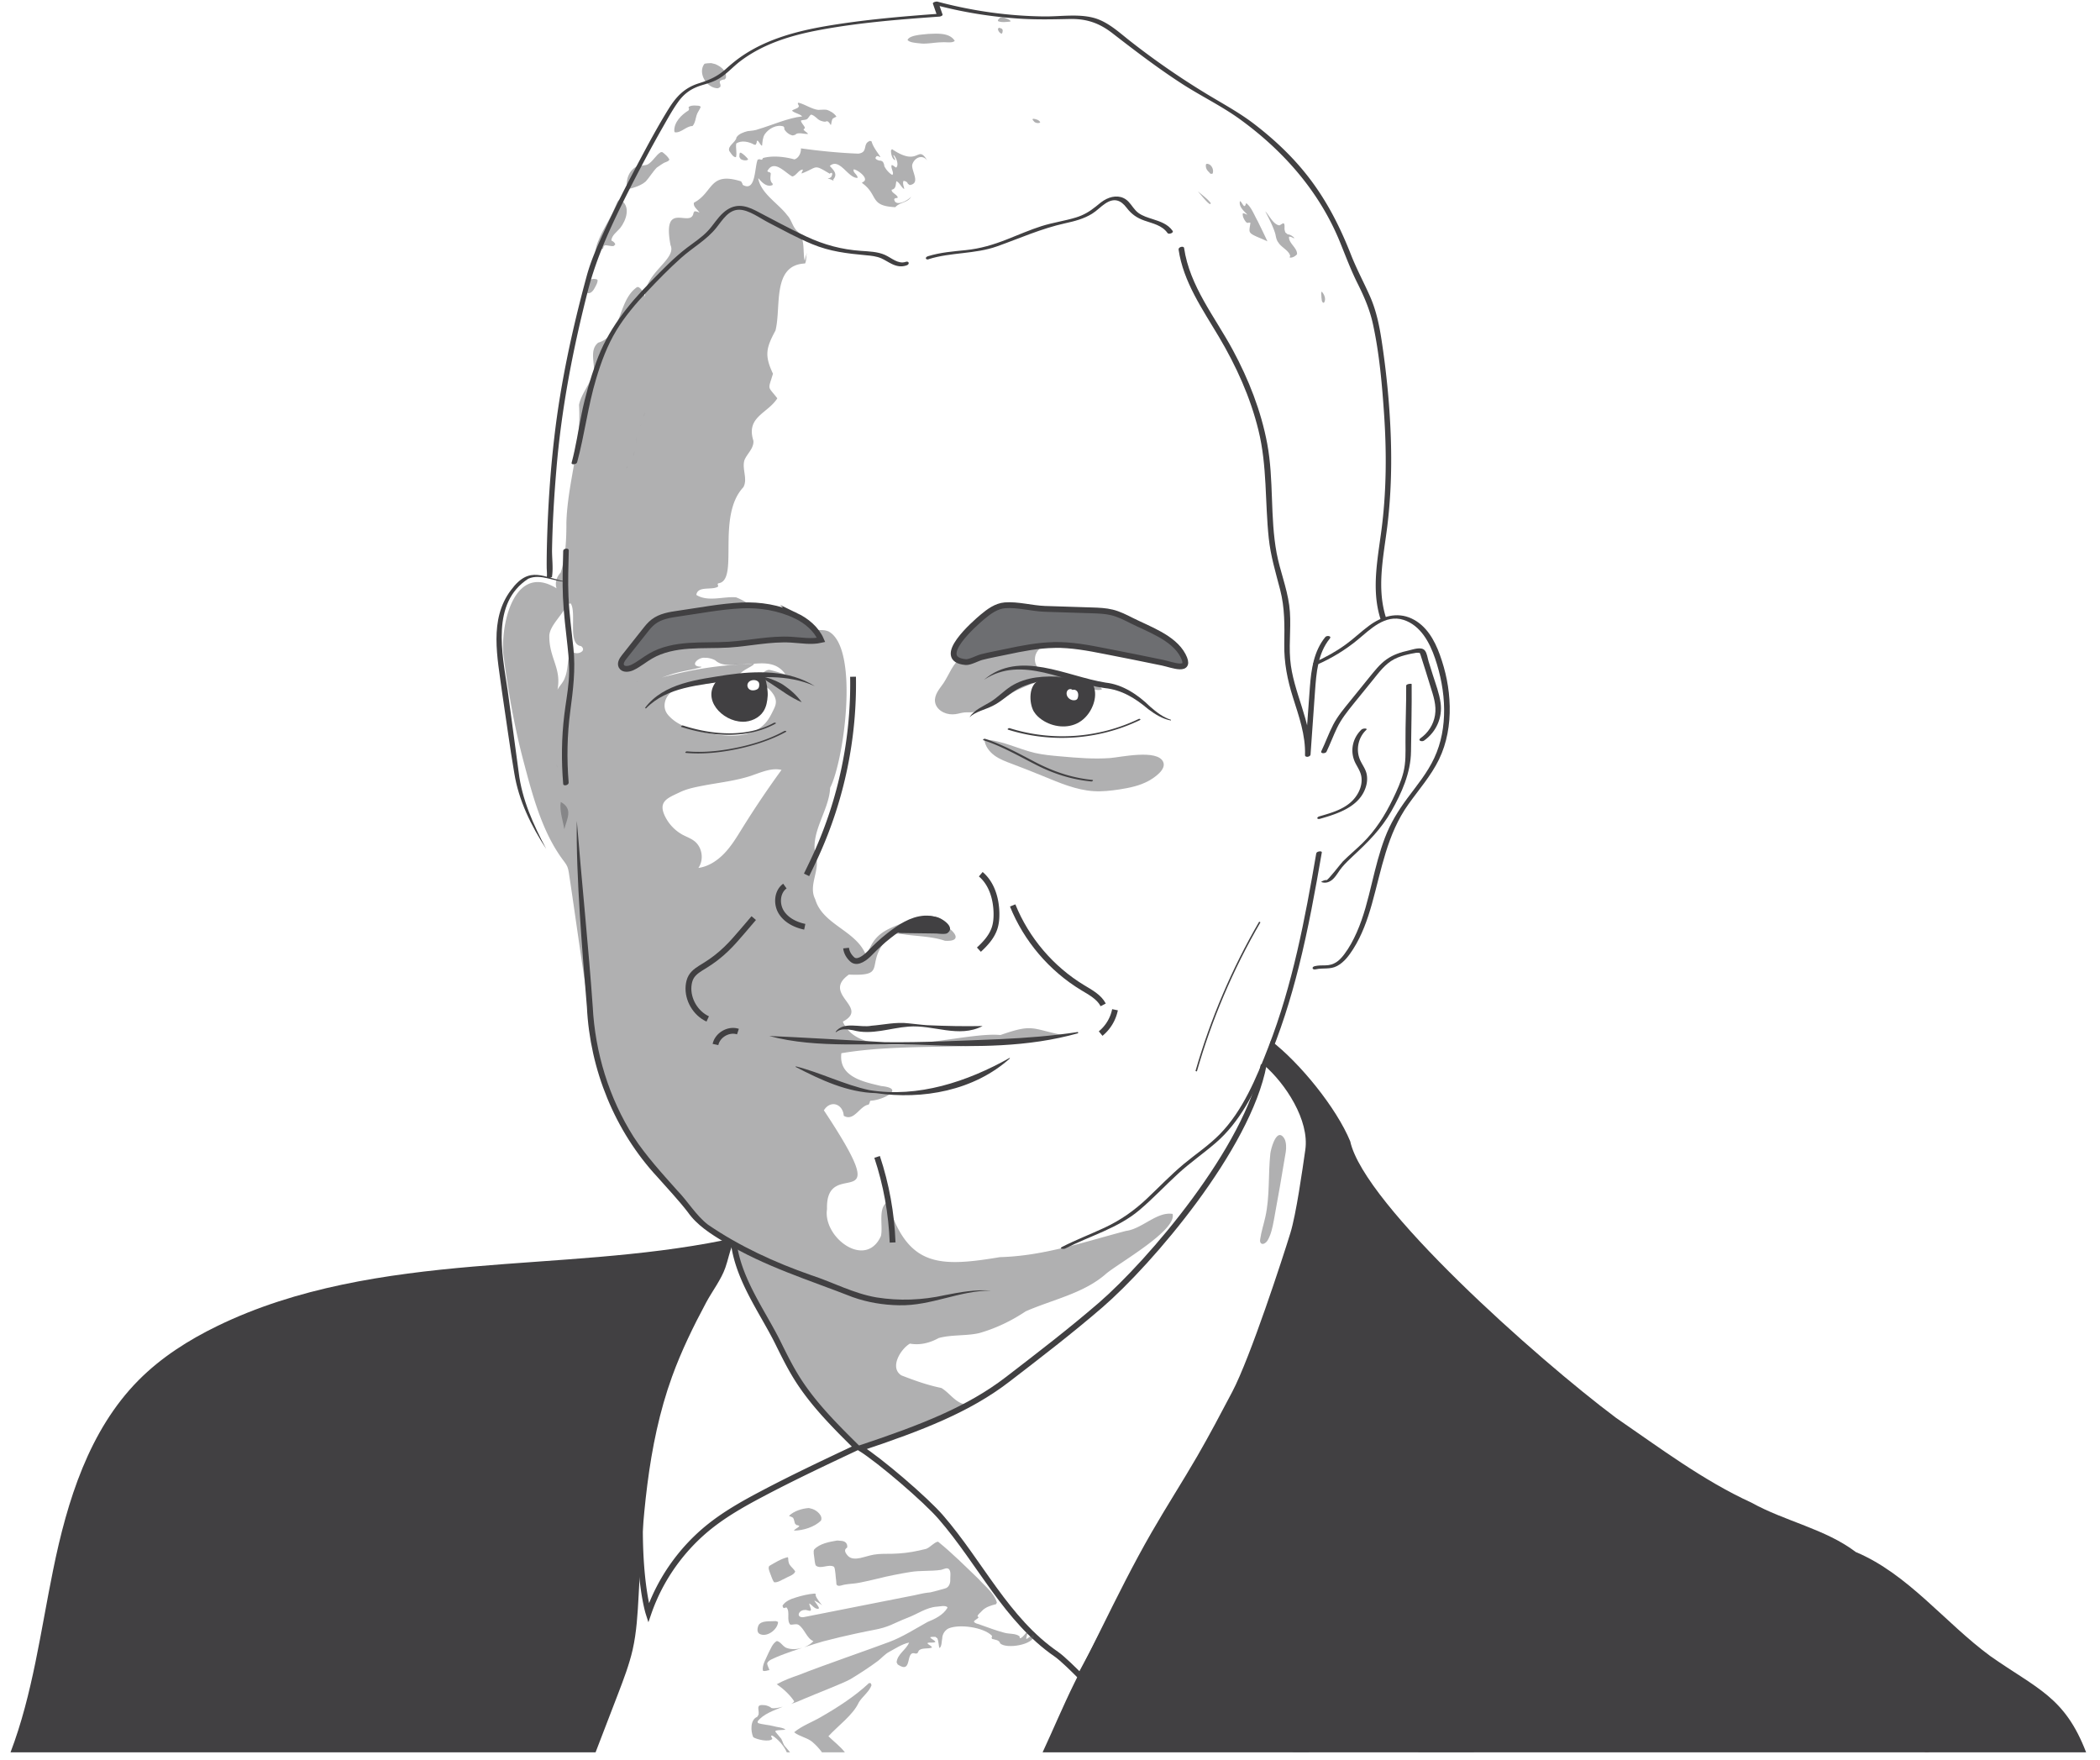 <svg viewBox="104.529 17.212 361.39 302.803" xmlns:xlink="http://www.w3.org/1999/xlink" xmlns="http://www.w3.org/2000/svg" style="max-height: 500px" width="361.39" height="302.803"><defs><clipPath id="clippath"><path d="M552.78 9.59h231.36V275.6H552.78z" class="cls-1"/></clipPath><style>.cls-1,.cls-4{fill:none}.cls-5{fill:#414042}.cls-6{fill:#6d6e71}.cls-4,.cls-6{stroke-miterlimit:10;stroke:#414042}.cls-7{fill:#fff}.cls-10,.cls-9{opacity:.47;fill:#58595b}.cls-10{opacity:.33}</style></defs><g data-name="White BG" id="White_BG"><path d="M230.55 231.46c-.06.16-.12.31-.18.47-.38 1.12-.61 2.24-1.01 3.39-.7 2.04-2.25 4.05-3.28 5.96-2.22 4.14-4.29 8.37-5.89 12.79-4.35 11.99-5.08 24.95-5.76 37.69-.17 3.13-.34 6.27-1.03 9.33-.59 2.56-1.53 5.02-2.47 7.48-1.31 3.39-2.61 6.78-3.91 10.17H106.34c3.81-10 5.18-20.85 7.33-31.38 2.41-11.87 6.18-24.06 14.71-32.66 3.89-3.92 8.61-6.92 13.57-9.33 13.62-6.63 28.93-8.92 44.03-10.22 14.38-1.24 28.89-1.67 43.03-4.51l1.54.82Z" class="cls-7"/><path d="m340.48 231.35-50.74 87.39h-92.92c-.33-7.08 3.78-13.58 5.83-20.41 2.89-9.61 1.71-20.17 5.18-29.58 3.9-10.63 10.2-16.98 14.04-27.63 1.46-4.04 4.68-7.14 8.5-9.18 1.48-.81 3.05-1.46 4.64-1.93 5.71-1.7 11.76-1.65 17.71-1.77 9.41-.2 18.91-.86 27.92-3.57 8.7-2.61 16.71-7.08 24.17-12.2 3.09-2.12 6.33-4.01 9.35-6.21 2.6-1.9 6.34-6.37 9.99-5.71 1.53.28 2.63 1.6 3.57 2.84 6.29 8.29 12.1 17.59 12.76 27.96Z" class="cls-7"/><path d="M335.88 250.7c4.86 6.51 4.98 15.31 4.47 23.42-.47 7.64-1.32 15.26-2.53 22.82-.77 4.79-1.72 9.66-4.13 13.87-1.72 3.02-4.13 5.57-6.68 7.93" class="cls-1"/><path d="M254.6 108.47c-8.36 5.56-16.82 11.19-23.57 18.64-6.74 7.44-11.7 17-11.63 27.04.06 7.96 3.22 15.54 6.52 22.78 4.44 9.74 9.23 19.32 14.41 28.68 4.34 7.83 9.1 15.68 16.07 21.29 10.75 8.65 26.6 10.72 38.9 4.48 10.48-5.31 17.46-15.51 23.71-25.45 2.6-4.13 5.2-8.4 6.13-13.19.86-4.39.26-8.92-.33-13.36-1.05-7.82-2.12-15.69-4.62-23.17-2.88-8.64-7.59-16.52-11.48-24.75-4.44-9.37-7.84-19.22-10.14-29.33-1.13-4.98-1.88-10.03-2.73-15.04-.76-4.48.13-9.36.22-13.95.12-6.28-.16-12.83-3.09-18.39-3.86-7.33-11.62-11.67-19.22-14.98-9.01-3.93-18.57-7.03-28.41-7.23-9.83-.2-20.02 2.78-27.07 9.64-4.87 4.75-7.97 11.02-10.35 17.39-5.42 14.49-7.58 29.99-8.84 45.42-.27 3.36.61 8.75-.05 11.68 0 0-3.52-.74-4.82.63-.96 1-2.06 1.91-2.64 3.16-.87 1.89-1.08 4.01-1.11 6.08-.02 1.69.07 3.37.23 5.05.29 2.9.81 5.77 1.37 8.63.5 2.52.47 5.09.91 7.64.88 5.22 2.68 10.28 5.29 14.88.56.98 1.16 1.95 1.96 2.74 1.26 1.24 3.04 2.06 3.97 3.6.5.83.26 1.55.32 2.47.07 1.24.18 2.48.28 3.72.38 4.84.79 9.68 1.17 14.53.2 2.61.4 5.23.92 7.79.68 3.36 1.89 6.59 3.19 9.75 2.59 6.31 6.78 10.74 11.3 15.79 1.66 1.85 2.97 4.04 5.03 5.44 1.08.73 2.19 1.43 3.33 2.1 4.66 2.72 9.78 4.89 14.79 6.61 4.27 1.46 7.63 3.43 12.36 3.85 1.63.15 3.27.22 4.89.09 4.48-.36 8.81-2.21 13.3-1.97" class="cls-7"/><path d="M214.77 46.57c1.09-3.91 3.25-7.43 5.38-10.89.58-.94 1.17-1.89 2.02-2.59 1.26-1.03 2.93-1.37 4.4-2.06 2.44-1.15 4.33-3.25 6.75-4.44 2.58-1.27 5.62-1.4 8.41-.72s5.34 2.14 7.61 3.91c2.79 2.18 5.35 5.2 5.38 8.74.03 3.77-2.81 6.95-5.86 9.17-3.16 2.3-6.72 4-10.25 5.68-2.83 1.35-5.7 2.71-8.78 3.24-2 .35-4.04.33-6.07.32-1.23 0-2.5-.03-3.63-.53" class="cls-7"/><path d="M290.71 107.3c-.56.6-1.03 1.32-1.14 2.13-.11.78.13 1.56.36 2.31a98.626 98.626 0 0 0 11.76 24.56c1.18 1.78 2.43 3.53 3.92 5.06.74.76 1.62 1.5 2.67 1.63 1.87.24 3.36-1.42 4.7-2.74.74-.73 1.55-1.4 2.4-1.99.7-.49 1.47-.94 2.31-1.06 1.95-.27 3.08 1.7 4.27 2.89 2.53 2.55 5.45 4.67 8.01 7.19 2.65 2.61 4.92 5.66 6.22 9.15.31.84.62 1.77 1.38 2.25.38.24.84.34 1.29.38a7.07 7.07 0 0 0 4.76-1.25c2.07-1.47 3.17-3.92 4.76-5.9 1.11-1.39 2.49-2.58 3.44-4.09 1.74-2.76 1.84-6.22 1.64-9.47-.31-4.91-1.36-10.1-4.8-13.61-1.29-1.31-3.29-2.37-4.92-1.51-.38.2-.82.5-1.19.28-.22-.14-.3-.41-.36-.67-.36-1.63-.34-3.2-.16-4.84.21-1.93.12-3.88.22-5.82.06-1.09.24-2.17.39-3.26 1.15-8.12.73-16.36.3-24.55-.11-2.18-.23-4.36-.59-6.52-.82-4.85-2.77-9.67-4.73-14.17s-4.44-9.23-7.19-13.55c-3.42-5.38-8.31-10.99-14.07-13.86-6.74-3.37-13.11-8.03-18.98-12.72-1.46-1.16-2.94-2.39-4.72-2.94-1.71-.54-3.55-.42-5.34-.35-7.35.25-14.74-.6-21.83-2.52l.72 2.07c-4.93.35-9.85.83-14.76 1.44-7.51.93-15.41 2.36-21.09 7.35-.84.74-1.64 1.56-2.62 2.1-1.51.83-3.35.95-4.82 1.85-1.25.77-2.12 2.03-2.9 3.28a66.2 66.2 0 0 0-6.86 14.75" class="cls-7"/><path d="M325.51 190.76c.48-2.49 1.2-5.32 3.46-6.47 1.64-.84 3.69-.53 5.34-1.37 1.14-.58 1.95-1.65 2.62-2.73 4.48-7.2 4.65-16.37 8.71-23.81 1.4-2.56 3.24-4.88 4.5-7.52 2.13-4.47 2.44-9.78.85-14.47-.94-2.78-2.74-5.51-5.51-6.48-2.23-.78-4.67-.31-7.02 0-4.11.54-8.27.52-12.37 1.15s-8.23 1.97-11.26 4.79c-2.83 2.64-4.44 6.31-5.75 9.95-1.08 2.99-2.02 6.07-2.34 9.23-.33 3.28 0 6.58.36 9.86.31 2.89.64 5.8 1.55 8.56 1.04 3.17 2.82 6.05 4.67 8.83 1.65 2.48 3.51 5.02 6.24 6.2" class="cls-7"/></g><g data-name="Layer 9" id="Layer_9"><g style="clip-path:url(#clippath)"><image style="opacity:.96" xlink:href="../other/404" transform="matrix(.49 0 0 .49 464.47 -33.32)" height="1000" width="800"/></g><path style="stroke-width:.25px;stroke:#414042;stroke-miterlimit:10;fill:none" d="M321.33 175.86c-4.69 8.06-8.37 16.71-10.95 25.68"/></g><g data-name="Line Draw" id="Line_Draw"><path d="M230.78 230.88c.69 1.41 1.33 5.21 2.53 7.54 1.06 2.05 1.82 3.36 2.72 5.48 1.99 4.68 4.33 9.45 7.63 13.32 2.37 2.78 4.48 6.77 7.69 8.54 1.08.6 1.05.43 2.31.18 3.18-.64 6.13-2.04 9.03-3.44 1.48-.72 2.96-1.44 4.48-2.08.73-.31 1.48-.6 2.23-.86.53-.18 1.32-.65 1.86-.7-2.08.18-3.15-1.9-4.74-2.82-2.43-.5-4.53-1.26-6.86-2.16-2.12-1.33-.13-4.56 1.46-5.47 1.75.31 3.39-.11 4.95-.96 2.21-.61 4.7-.34 6.93-.84 2.83-.79 5.6-2.12 8.03-3.75 4.61-2.03 10.02-3.09 13.84-6.47 2.14-1.82 12.24-7.47 11.45-10.3-2.71-.43-5.24 2.58-8.04 2.93-7.19 1.89-14.13 4.31-21.68 4.51-10.65 1.78-15.91 1.63-19.35-9.48-1.69.99-.73 4.12-1.12 5.84-2.61 5.81-10.04.25-9.28-4.64-.29-9.49 12.33 2.45-.54-16.98 1.14-1.85 3.28-1.12 3.42.94 1.79 1.04 2.71-1.69 4.29-1.93.05-.09.23-.38.19-.49l.11-.18c1.91-.02 6.25-2.07 1.88-2.52-3.09-.72-7.39-1.59-6.88-5.65 12.41-2.07 25.78.02 37.95-3.15-5.33-1.1-4.96-1.93-10.58.02-6.72-.65-23.82 5.38-27.12-2.3 4.71-2.49-3.76-4.7 1.05-8.1 6.39.29 3.13-1.49 5.9-5.3.37-2.2 2.33-1.79 4.04-1.55 2.17.27 4.48.32 6.57 1.03 5.52.37-2.66-5.87-6.62-3.3-3.66 1.44-5.57 2-6.87 6.03-1.49-4.46-7.51-5.36-8.82-9.87-1.26-2.45.95-5.06.08-7.51-1.03-3.94 2.32-7.75 2.49-11.67 2.4-4.72 5.06-24.04-.28-26.91-1.3-.56-2.99.11-4.31-.13-1.9-.98-3.99-3.42-6.39-3.08-1.83-.59-3.42-1.98-5.21-2.65-2.12-.21-4.82.85-6.84-.42.24-1.64 2.73-.73 3.75-1.44v-.2l-.09-.14.08-.21c3.74-.38-.39-11.46 4.35-16.54.8-1.42-.28-3.16.19-4.66.45-1.12 1.65-2.03 1.54-3.34-1.31-4.12 2.44-4.66 4.12-7.3-1.72-2.21-1.62-1.33-.75-4.23-1.44-3.08-1.25-4.34.43-7.43 1.03-4.06-.65-11.29 5.09-11.54.31-.57.08-1.42.45-1.99-.24.38-.4 1-.48 1.43l-.05.02c-.34-1.62.15-3.73-1.21-4.97-.86-.74-1.01-1.99-1.78-2.79-1.49-2-4.52-3.71-4.98-6.32h.07c.56.7 1.44 1.55 2.39 1.12l.03-.21c-.57-.52-.38-1.14-.34-1.79l-.17-.2h-.16l-.27-.17c1.12-2.17 3.07.26 4.3.9.69-.11 1.11-1.2 1.82-1.18 0 .23-.22.45-.22.67 2.9-1.1 1.96-1.69 4.85.04.05-.09.24-.14.33-.16.22.18 0 .53-.09.73l-.27.17a.892.892 0 0 0-.32.05c.28.08.77.29 1.03.42-.02-.02-.07-.17-.09-.2.83-.95.1-1.6-.58-2.35 1.69-1.5 3.15 2.15 4.78 2.05.04-.55-.9-.94-.65-1.47.8.13 2.86 1.74 1.45 2.24l-.03.11c2.88 2.06 1.18 3.96 5.73 4.16.74-.87 2.21-.78 2.72-1.81-.55.68-2.78 1.85-2.92.42l.19-.16c.1 0 .29-.02.38-.06l.04-.08c-.1-.48-1.25-.88-1.01-1.34h.08c.67-.2.56-.91.7-1.44.54.22.82 1.01 1.3 1.33l.05-.03c-.07-.39-.33-.97-.12-1.35.28-.01.67.2.74.48l.31.23c1.94-.26.31-2.35.44-3.47.34-1.23 1.74-1.9 2.6-.74-1.78-2.92-1.3 1.26-6.08-1.97l-.17.23c-.01.52.17 1.51.74 1.68-.04-.25-.26-.58-.33-.83l.06-.05c.44.45.93 1.67.43 2.14-.27-.07-.49-.4-.77-.43-.26.46.51 1.43.08 1.7-.56-.32-1.13-.98-1.38-1.57.05-.15-.16-.55-.21-.68l-.33-.2c-.29.02-.78-.12-.95-.38v-.15l.19-.26h.27c.07.06.25.14.34.17l.03-.04c-.52-.82-1.26-1.7-1.51-2.66l-.27-.09c-1.39.5-.22 1.96-2.01 2.2-3.24-.12-6.71-.47-9.88-.91.05.75-.35 1.65-1.11 1.9-1.67-.46-3.76-.7-5.44-.23v.05l-.14.23h-.22l-.13-.08-.38.05c-.59 1.19-.27 5.72-2.61 4.35.06-.09-.22-.51-.26-.59-5.54-1.75-4.73 1.88-8.12 3.67-.16.67.59 1.15.93 1.66l-.03.03c-.21-.13-.55-.22-.8-.21l-.17.26c-.42 2.79-5.46-2.39-3.96 5.56 1.11 2.45-4.52 4.78-4.38 8.91-.22-.64-.55-1.37-1.15-1.7l-.24.02c-3.37 2.35-2.52 8.32-6.68 9.56-1.44 1.15-.67 3.22-.73 4.76-.41 2.1-2.14 3.85-2.57 5.94.46 6.94-1.99 13.46-2.17 20.33.01 2.77-.13 5.86-.98 8.52-.82.88-.97 1.83-.72 2.71-6.94-4.27-9.5 5.23-9.18 11.07.8 6.27 1.87 12.53 3.49 18.65 1.53 5.79 3.19 12.19 6.82 17.05.27.36.55.72.73 1.14.16.39.23.81.29 1.22 1.44 9.38 3.38 24.64 5.46 33.89 1.16 5.19 3.46 7.57 5.72 12.36 1.6 3.37 7.96 9.72 10.39 12.52 2.18 2.52 4.91 3.16 5.73 4.34.29.41.83-.21 1.02.19Zm-27.9-101.75c-.81 1.33-.51 3.22-1.13 4.66-.24.8-.9 1.39-1.28 2.1.71-3.69-1.41-5.4-1.41-9.15-.06-1.96 2.75-4.05 3.11-5.86l.3.21.23-.02.04-.04c1.08 1.68-.62 7.06 1.79 7.36 1.19.94-1.1 1.78-1.65.74Zm16.98 4.18c1.67-.58 3.7-.8 5.39-1.3v-.03l-.08-.05c-2.12-.03-.52-1.69.68-1.53.55-.03 1.28.17 1.76.43 1.66 1.51 4.35.33 6.39.62-5.27.13-10.52.93-15.57 2.35.49-.17.97-.34 1.43-.49Zm19.73-.07s-2.43-.8-2.78-.76c-.72.09-1.42.84-1.31 1.58.14 1 .89 1.23 1.5 1.86.57.59 1.13 1.38 1.04 2.25-.04.42-.22.82-.41 1.2-.37.77-.76 1.54-1.32 2.19-.96 1.1-2.34 1.77-3.77 2.05s-2.91.22-4.36.04c-1.17-.14-2.32-.36-3.46-.67-1.82-.5-3.54-1.03-4.91-2.41-.27-.27-.52-.56-.68-.9-.38-.77-.28-1.73.16-2.48s1.16-1.29 1.96-1.62c2.12-.87 4.62-.29 6.74-1.17.34 1.22.92 2.22 2.23 1.43 1.07-.64.9-1.86 1.67-2.69.62-.67 1.61-1.02 2.34-1.57l.03-.1-.02-.03h-.15c2.16-.19 4.16-.2 5.54 1.72l-.03.07Z" class="cls-9"/><path d="M361.85 289.23c-.13-2.16-1.08-4.32-2.03-6.23-.76-1.35-1.61-3.26-2.93-4.14l-.3-.16c-1.81-.17-1.93 2.35-3.15 3.17-1.81.53-1.16-1.9-1.53-2.76-.79 1.36-1.01 3.7-1.34 5.23-.16 1.55-.69 3.35-.87 4.86.12 0 .4 0 .49-.1.48-.69.2-1.83.64-2.48h.16l.06.03c1.2-.88 1.22-2.77 2.23-3.79 1.06.4.84 1.88 1.01 2.81.21 2.55.26 5.46.28 8.02-.03 2.69.02 5.67-.37 8.33-.26 1.02-.72 2.18-.89 3.22-.26 1.23-.48 3.07-.62 4.32-.36 1.45-.95 3.04-1.59 4.38-.75 1.62-1.64 3.21-2.55 4.8h9.61c.52-1.1.97-2.23 1.28-3.35.64-2.22.99-4.8 1.33-7.1.96-6.2 1.52-12.79 1.08-19.06Zm-107.44 17.68-.08-.09h-.25c-2.44 2.29-5.44 4.21-8.35 5.88-1.45.84-3.22 1.49-4.51 2.56v.04c.84.7 2.29.93 3.12 1.66.62.52 1.16 1.12 1.65 1.78h3.94c-.79-1.03-2.02-1.96-2.84-2.77 1.59-1.75 4.27-3.67 5.24-5.84.62-1.01 1.79-1.82 2.18-2.94l-.1-.28Zm89.44 5.11-.07-.02c-5.13 1.21-9.95 4.2-14.91 5.94-.65.26-1.33.53-2.04.8h2.72c1.11-.29 2.21-.75 3.19-1.27 2.07-.89 4.85-1.93 6.96-2.72 1.54-.51 3.26-1.24 4.21-2.63l-.06-.1Zm4.17-12.64-.12-.05-.07.02c-.58 1.35-.72 3.12-.97 4.56-.12 1.06-.4 2.3-.2 3.36.51-.49.56-1.58.79-2.23.34-1.76.95-3.88.57-5.66Zm-7.03 2.56-.35-.11h-.13c-.32.45-.51 1.42-.22 1.9.43-.39.79-1.04.84-1.63l-.14-.16Zm34.27-22.43c-2.86-.99-6.18-1.84-9.13-2.54-4.17-1-9.17-1.52-12.98-3.52l-.29-.1c-.11.01-.43.05-.53.11-.47 1.06-.27 2.32.53 3.17.76.64 2.36 1.57 2.84.17.66-.52 1.87.01 2.62.09 1.75.39 3.66.83 5.42 1.18 1.85.45 3.9.35 5.75.79 2.69.49 5.92 1.71 8.61 1.94-.77-.63-1.93-.92-2.84-1.29ZM356.37 258c-.55-1.3-1.28-2.66-1.63-4.04-.43-1.33-.83-2.89-1.02-4.28-.13-.9-.31-2.03-.88-2.76l-.05-.05c.58 5.16.44 10.84.51 16.08.02 1.39.05 3.03.14 4.41.08.55.03 1.28.35 1.75l.19.03c.73-.44.51-1.68.5-2.41-.24-2.06 1.98-2.96 2.68-4.59.18-1.31-.44-2.89-.79-4.14ZM333 212.41c-.21-.8-.9-1.46-1.29-2.18-.71-1.1-1.33-2.84-2.28-3.74l-.14-.02-.06.02c-.27 1.01.32 2.27.51 3.27.51 2.17.99 4.7 1.17 6.93.5 5.6-.4 11.53-1.1 17.09l.04.04c1.63-3.89 1.65-8.42 2.49-12.52.19-.99.85-1.98.82-3.03-.08-1.84.25-4.04-.16-5.86Zm-7.47.68c-.11-.17-.21-.29-.32-.39-1.13-.99-1.99 2.25-2.07 3.03-.38 3.6-.07 7.28-.84 10.81-.28 1.3-.71 2.56-.9 3.87-.04.25-.06.53.12.72.34.34.9-.07 1.15-.48.62-1.05.85-2.28 1.08-3.48.72-3.91 1.41-7.83 2.05-11.76.11-.65.1-1.74-.27-2.32Zm-124.45-57.86h-.05c-.26 1.42.39 3.25.61 4.67.45-1.81 1.55-3.46-.56-4.67Zm81.57-20.49.53.03s.02-.03.02-.05c-.19-.02-.37-.01-.55.02Zm6.31-1.05c-1.16-.26-2.32-.49-3.49-.7-.49-.09-1.06-.02-1.51-.22-.56-.26-1.01-.79-1.21-1.36-.26-.76-.1-1.65.41-2.27.17-.21.38-.39.51-.63s.16-.57-.04-.77c-.12-.12-.3-.16-.48-.19-.85-.16-1.71-.2-2.58-.17-3.13.12-6.13 1.21-9.07 2.28-.49.18-.99.37-1.44.65-1.56.98-2.15 2.93-3.17 4.46-.34.5-.73.96-1.03 1.49-.3.52-.5 1.12-.42 1.72.1.82.74 1.49 1.49 1.83.62.29 1.33.38 2.01.29.53-.07 1.05-.25 1.58-.3.47-.04.95.02 1.41-.04.53-.06 1.03-.28 1.52-.49 1.01-.44 2.03-.88 2.99-1.43.79-.45 1.53-.97 2.32-1.44.75-.44 1.55-.79 2.35-1.12.53-.22 1.02-.46 1.54-.54h-.19s.06-.03.09-.04c.11-.05.46-.31.59-.24.12.07.09.17.06.26.12.01.25.04.39.07l-.41-.02s-.03.09-.02.12c.14.46.63.32 1.06.5.43.58-.22 1.54-.05 2.25.29.75 1.41.52 2.02.54.53-.06 1.37-.11 1.41-.8.09-.57-.16-1.26.13-1.79.52-.65 1.74-.18 1.92.57.15.11.35.16.5.03.35-.28.81-.63 1.28-.66.82.08 1.89.66 2.7.31l.04-.06c-1.07-1.36-3.65-1.73-5.21-2.09Zm-81.77-68.43-.47-.06c-1.11-.02-2.37 1.84-1.02 2.46.57.07.96-.5 1.19-.94.2-.39.53-.89.47-1.35l-.17-.11Zm4.14-13.66-.11-.03c-.2.02-.37.24-.46.4-.25.56-.6 1.45-.88 2-1 2.04-2.62 4.33-2.92 6.62l.09.05c.17-.25.31-.62.63-.71.1.02.33.08.4.15l.19-.04c.05-.1.17-.36.14-.48l.27-.15c.41 0 1.02.19 1.42.15l.29-.25v-.14c-.09-.22-.42-.49-.64-.56-.01-.86.99-1.54 1.5-2.15 1.07-1.36 1.87-3.75.08-4.86Zm7.18-8.21h-.25c-.85.46-1.38 1.64-2.28 2.12-.35.19-1.32.2-1.7.27-1.45.59-2.09 2.31-1.86 3.78.05.05.2.17.28.18.99-.23 2.18-.62 2.96-1.31.58-.63 1.3-1.79 1.9-2.38.2-.13 1.23-.88 1.45-.9.23-.11.67-.21.71-.51-.25-.48-.78-.94-1.21-1.25Zm13.53.1h-.18c-.1.19-.08.54-.09.74l.22.35c.33.21.81.31 1.19.15l.08-.1v-.05c-.31-.38-.79-.85-1.22-1.09Zm14.71-7.39c-.38-.05-1.07.01-1.43.02-1.1-.14-2.23-.93-3.27-1.21l-.14-.02-.1.09c.04.1.14.4.21.48l-.14.26c-.26.17-.73.33-1.01.46 0 .03 0 .12.03.15.47.37 1.28.48 1.68.91-2.46.27-5.14 1.49-7.5 2.19-.59.25-1.29.27-1.9.35-.68.17-1.51.46-1.91 1.06-.07.85-1.58 1.45-1.24 2.35.28.37.63 1.08 1.15 1.07.22-.72-.09-1.6.05-2.35.89-.62 2.22-.31 3.1.2h.26c.08-.14.22-.45.17-.61l.12-.09h.04c.23.23.41.6.64.84h.12c.06-.65.1-1.4.47-1.96.68-.97 2.03-1.71 3.21-1.32l.18.28-.07.11c.23.55.91 1.08 1.5 1.16l.47-.14.08-.12c.62-.3 1.48.08 2.09-.01-.2-.27-.62-.44-.8-.73l.08-.16h.12l.01-.23c-.14-.38-.67-.8-.65-1.18.32-.14.79-.04 1.09-.28.18-.16.41-.58.6-.72.37-.03.76.38 1.03.58.35.39 1 .65 1.52.62l.13-.08.29.05c.09.1.38.39.4.54l.11.03c.08-.33.09-.8.31-1.08l.44-.25h.08s.08-.07.08-.11c-.34-.53-1.09-1-1.7-1.15Zm-22.04-.7-.62-.03c-.3-.01-.83.03-1.05.27v.18l.08.12-.1.27c-1.22.75-2.55 2.05-2.45 3.61l.1.16c1.07.14 1.97-1.09 3.03-1.08.51-.52.53-1.49.81-2.13.11-.27.53-.89.6-1.16-.06-.14-.26-.19-.4-.21Zm2.93-7.15-.72-.18c-.17 0-1.04.03-1.18.14-1.2 1.6.44 4.23 2.35 4.19.06-.03.36-.18.39-.23.11-.24 0-.53-.1-.76l.08-.31c.16-.08.55-.25.74-.2l.24-.25c.21-1.19-.82-1.98-1.8-2.4ZM116.48-41.19c3.68 0 7.61.02 11.3.09 1.68.15 3.71-.14 5.27.53.04.13.16.33.29.38.01-.03.3-.37.3-.41 11.39-.67 22.92-.33 34.33-.49 28.72-.1 57.62-.09 86.34-.1H116.48Z" class="cls-9"/><path d="M200.52 149.27c-.16-.14-.21-.37-.24-.59.04.22.11.43.24.59ZM212.48 97.46c-.07.12-.12.25-.18.38.04-.11.08-.21.13-.31.01-.02.03-.05.05-.07ZM214.32 134.5s-.09 0-.13-.01a.413.413 0 0 1-.11-.07c.07.04.15.07.24.08ZM214.94 90.06c-.08.22-.17.44-.26.66.09-.24.18-.47.26-.66ZM215.46 88.22c-.03.16-.05.32-.08.46-.02.07-.03.14-.06.21.05-.22.1-.45.14-.67Z" class="cls-10"/><path d="M217.34 72.19Z" class="cls-9"/><path d="M234 131.45c-1.12.04-2.28.11-3.38.12 1.13-.1 2.26-.15 3.38-.12Z" class="cls-10"/><path style="stroke:#b8897c;stroke-miterlimit:10;fill:none" d="M435.41 318.05c-.97-.37-2.35-.31-3.09-1.13-.19-.52-.04-1.13.26-1.57.68-.76 1.53-2 2.54-2.32 1.17-.17 2.36.89 3.54.71.6-.22 1.1-.85 1.64-1.17.08 0 .28 0 .36.02.55.59 1.15 1.42 1.3 2.23-.61 1.42-2.87.96-4.01 1.79-.38.2-.77.6-.95.98-.22.44-.64.76-1.14.6"/><path d="M332.73 216.29c-2.87 17.52-16.32 44.32-24.32 56.32-7 11-12 22-18 33-1-1-3-3-4.11-3.77-8.58-5.91-13.04-15.69-19.86-23.56-2.62-3.03-10.47-9.76-13.86-11.88 10.6-3.54 18.61-6.66 25.33-11.82 5.41-4.16 10.83-8.32 15.99-12.77 8.55-7.38 25.4-27.07 28.1-41.38" class="cls-4"/><path d="M331.93 68.35c.02-.28-.11-.72.05-.96.46.47.8 1.32.39 1.91h-.17c-.06-.07-.15-.22-.19-.3M326.52 61.31l.04-.06c-.22-.95-1.54-1.48-2.02-2.29-.34-.39-.43-.98-.53-1.46-.32-1.18-1.18-2.84-1.74-3.93.67.69 1.38 2.28 2.42 2.42.22-.08.47-.29.69-.36.28.08.18.58.21.8-.05.2.07.6.14.78l.4.33c.39 0 .86.32 1.11.59v.09c-.27-.08-.58-.35-.88-.26-.1 1.11 1.42 1.87 1.38 2.99-.25.32-.86.7-1.28.56M320.92 57.99c-1.67-.75-1.44-.82-1.2-2.44l-.28-.05-.13.08-.3-.1c-.34-.39-.71-1.03-.6-1.56.23-.05.55.2.77.22-.56-.6-1.47-1.32-1.28-2.27l.05-.04h.03c.22.22.39.58.61.81.03.01.12.04.15.03.11-.1.2-.36.24-.5.9.63 1.4 2.09 1.95 3.02.56 1.15 1.18 2.39 1.71 3.55-.25-.12-.58-.26-.84-.38M311.58 51.21l-.94-1.12c.66.6 1.72 1.34 2.24 2.06v.1s-.09.08-.13.08c-.27-.13-.54-.44-.75-.65M312.41 46.65a1.33 1.33 0 0 1-.35-1.14l.12-.11c.8-.03 1.3.99 1.03 1.68-.09.03-.3.07-.39.01M282.3 37.91l-.09-.14.09-.13c.43.05 1.03.18 1.24.61l-.09.09c-.32.1-.68.04-.93-.17M277.08 22.5v-.14l-.15-.21c-.1-.04-.41-.18-.52-.14l-.14.14c0 .37.26.71.59.85h.06c.04-.05.12-.17.13-.23M262.29 24.62c-.5-.08-1.21-.12-1.58-.52.31-.88 2.68-.94 3.51-1.05 1.48-.05 3.71-.28 4.61 1.19-.4.44-1.6.17-2.17.25-1.13 0-2.34.27-3.46.22M276.43 20.46l.2-.2.44-.1c.38.13 1.07.33 1.35.64v.09l-.05.04c-.65.05-1.5.19-2.1-.09 0-.05-.01-.15 0-.19" class="cls-9"/><path d="M214.94 90.06c-.08.22-.17.44-.26.66.09-.24.18-.47.26-.66ZM212.3 97.84c.06-.14.09-.27.18-.38-.07.12-.12.25-.18.38ZM213.64 95.34c-.04.13-.09.26-.16.4.12-.33.21-.69.29-1.03-.04.23-.08.44-.13.63ZM214.14 92.31c-.08.34-.13.73-.19 1.13.02-.37.09-.75.19-1.13ZM215.38 88.68c-.02.07-.03.14-.06.21.05-.22.1-.45.14-.67-.03.16-.05.32-.08.46Z" class="cls-10"/><path d="M212.48 97.46c-.07.12-.12.25-.18.38.04-.11.08-.21.13-.31.01-.02.03-.05.05-.07ZM214.94 90.06c-.08.22-.17.44-.26.66.09-.24.18-.47.26-.66ZM215.46 88.22c-.03.16-.05.32-.08.46-.02.07-.03.14-.06.21.05-.22.1-.45.14-.67Z" class="cls-10"/><path d="M217.34 72.19Z" class="cls-9"/><path d="M234 131.45c-1.12.04-2.28.11-3.38.12 1.13-.1 2.26-.15 3.38-.12Z" class="cls-10"/><path d="M230.55 231.46c-.5 1.27-.73 2.55-1.19 3.86-.7 2.04-2.25 4.05-3.28 5.96-2.22 4.14-4.29 8.37-5.89 12.79-4.35 11.99-5.08 24.95-5.76 37.69-.17 3.13-.34 6.27-1.03 9.33-.59 2.56-1.53 5.02-2.47 7.48-1.31 3.39-2.61 6.78-3.91 10.17H106.34c3.81-10 5.18-20.85 7.33-31.38 2.41-11.87 6.18-24.06 14.71-32.66 3.89-3.92 8.61-6.92 13.57-9.33 13.62-6.63 28.93-8.92 44.03-10.22 14.38-1.24 28.89-1.67 43.03-4.51l1.54.82ZM463.53 318.74H283.95c1.82-3.91 3.49-7.92 5.45-11.9 1.5-3.01 2.99-6.02 4.48-9.03 2.83-5.72 5.67-11.45 8.86-16.98 2.53-4.39 5.28-8.66 7.82-13.04 2.11-3.65 4.07-7.37 6.03-11.09 3.13-5.96 8.71-23.12 10-27.32 1-3.24 2.08-10.92 2.57-14.32.73-5.08-3.41-11.41-7.16-14.62.05-.47 1.25-4.15 1.25-4.15 4.98 3.82 11.26 11.54 13.64 17.31 2.38 10.95 32.22 37.46 45.74 47.58 7.49 5.14 15.04 10.82 23.32 14.6 5.74 3.2 12.72 4.52 17.94 8.49 9.01 3.78 15.35 12.18 23.17 17.92 8.11 5.68 12.8 7.01 16.47 16.55ZM273.87 134.18c6.11-5.23 14.2-.57 20.93.49 2.96.32 5.6 2.12 7.66 4.14 1.08.93 2.21 1.84 3.59 2.26l-.03.12-.86-.31.89.19-.03.12c-1.45-.28-2.75-1.09-3.9-1.96-2.24-1.88-4.53-3.32-7.49-3.62-6.85-.9-14.22-5.76-20.76-1.43Z" class="cls-5"/><path d="M287.36 133.69c-2.93.57-5.94.9-8.32 2.46-1.19.75-2.28 1.84-3.7 2.53-1.38.69-2.85.94-3.98 1.95.85-1.3 2.41-1.9 3.6-2.63 1.21-.74 2.22-1.83 3.53-2.69 2.65-1.68 5.85-1.83 8.86-1.62Z" class="cls-5"/><path d="M282.48 139.7c.34.56.84 1.01 1.38 1.38 1.84 1.25 4.4 1.56 6.33.44 1.1-.64 1.93-1.7 2.4-2.88.37-.93.53-1.98.28-2.95-.11-.45-.32-.89-.69-1.16-.27-.19-.6-.28-.92-.35-2.45-.55-5.38-.67-7.81.09-1.95.61-1.89 3.94-.98 5.43Z" class="cls-5"/><path d="M285.95 128.19c2.95-.05 5.87.5 8.76 1.07 3.29.64 6.58 1.3 9.87 1.98 1.66.35 5.13 1.79 3.51-1.27s-5.92-4.51-8.85-5.99c-1.07-.54-2.15-1.09-3.32-1.38-1.12-.28-2.29-.32-3.45-.36-2.71-.09-5.42-.16-8.14-.26-2.23-.08-4.68-.79-6.87-.61-1.47.12-2.74 1.05-3.87 2-1.24 1.04-8.43 7.28-2.86 7.77.7.06 2.02-.68 2.72-.86 1.41-.36 2.86-.62 4.28-.92 2.71-.58 5.44-1.11 8.21-1.16Z" class="cls-6"/><path d="M241.49 200.7c4.37 1.12 8.28 3.15 12.64 4.09 8.37 1.37 16.89-1.46 24.14-5.54l.06.08c-6.2 5.56-14.98 7.14-23.05 5.98-4.97-.13-9.53-2.29-13.83-4.51l.03-.09ZM236.85 195.47c4.76.2 15.37.82 19.96 1.07 6.65.08 13.35-.27 19.98-.53 4.42-.21 8.83-.54 13.23-1.22l.04.22-.91.06-.01-.1.89-.19.04.22c-8.62 2.43-17.71 2.4-26.59 2-8.81-.45-18.17.76-26.63-1.54ZM273.61 193.77c-4.1 2.12-8.47-.26-12.72.09-3.18.23-6.37 1.51-9.57.62-1.01-.17-2.07-.35-2.91.34l-.08-.07c1.43-1.88 4.23-.64 6.17-1.04 2.03-.15 4.21-.68 6.39-.41 1.08.1 2.14.25 3.2.32 3.15.14 6.49.21 9.51.14ZM331.14 131.6c2.53-1.11 4.9-2.54 7.03-4.3s4.73-4.45 7.91-3.42c2.93.95 4.48 3.89 5.41 6.62s1.54 5.78 1.56 8.75-.48 5.77-1.69 8.37-2.95 4.67-4.59 6.88-2.95 4.35-3.9 6.84-1.59 5.09-2.22 7.68c-.71 2.93-1.42 5.89-2.65 8.65-.58 1.31-1.27 2.6-2.14 3.75s-1.76 1.88-3.23 1.9c-.64.01-1.21-.01-1.85.14-.58.14-.43.68.15.55 1.29-.3 2.48.07 3.7-.58s2.06-1.8 2.78-2.93c1.5-2.36 2.44-5.02 3.2-7.7 1.68-5.99 2.61-12.03 6.3-17.21 1.8-2.53 3.89-4.89 5.26-7.71s1.91-6.01 1.84-9.15-.68-6.03-1.7-8.86c-.91-2.53-2.33-5.05-4.86-6.23s-5.12-.37-7.28 1.21c-1.41 1.03-2.66 2.26-4.08 3.28-1.66 1.2-3.45 2.2-5.32 3.02-.6.26-.06.66.39.46Z" class="cls-5"/><path d="M331.05 164.02c-1.94 11.3-4.08 22.67-8.26 33.4-2.03 5.22-4.39 10.94-8.38 14.99-1.87 1.9-4.11 3.39-6.16 5.09-2.24 1.87-4.25 3.98-6.37 5.98s-4.48 3.68-7.24 4.97c-2.44 1.14-4.96 2.1-7.36 3.33-.56.29.28.42.58.26 4.23-2.17 9.03-3.47 12.72-6.58 2.35-1.98 4.44-4.23 6.7-6.3 2.06-1.89 4.35-3.47 6.46-5.29 4.18-3.6 6.65-8.67 8.8-13.65 2.33-5.4 4.09-11.03 5.52-16.73 1.62-6.47 2.81-13.03 3.94-19.59.06-.35-.89-.19-.94.12ZM203.8 158.53c.73 9.16 2.09 22.56 2.73 31.88.41 7.91 2.79 15.71 7.03 22.41 2.07 3.2 4.97 6.38 7.52 9.24 1.82 1.87 3.22 4.28 5.27 5.87 5.45 3.73 11.52 6.52 17.77 8.7 3.81 1.25 7.32 3.16 11.26 3.83 3.91.62 7.85.48 11.75-.39 2.61-.51 5.29-1.01 7.96-.78-5.37-.05-10.29 2.65-15.83 2.52-2.7-.04-5.45-.49-7.99-1.4-7.51-2.94-15.18-5.28-22.11-9.49-2.31-1.37-4.72-2.91-6.27-5.14-1.41-1.84-3.66-4.28-5.22-6.03-7.35-7.9-11.62-18.49-12.14-29.24-.77-9.32-1.9-22.7-1.74-31.95ZM202.27 117.33c-2.27.09-4.66-1.51-6.84-.53-6.4 4.16-4.5 12.75-3.53 19.25l1.89 14.05c.56 4.68 2.52 9.02 4.74 13.19-2.59-3.97-4.75-8.34-5.5-13.06-.8-4.68-1.41-9.36-2.12-14.04-.75-5.76-2.28-12.4 1.56-17.45 3.26-4.42 5.61-2.04 9.8-1.4ZM203.84 96.78c1.3-4.77 1.86-9.68 3.29-14.43.87-2.88 1.91-5.71 3.48-8.29 1.46-2.41 3.3-4.57 5.23-6.62s3.83-4 5.89-5.84 4.41-3.1 6.1-5.23c1.04-1.3 2.08-3.11 3.96-3.07 1.63.04 3.5 1.44 4.93 2.18 2.51 1.3 4.99 2.67 7.6 3.75 3.04 1.26 5.96 1.6 9.21 1.9.91.08 1.83.17 2.68.54.62.28 1.18.67 1.79.96.85.41 1.66.56 2.56.24.56-.19.41-.79-.16-.6-1.3.45-2.47-.7-3.59-1.2-1.27-.56-2.74-.59-4.1-.69-3.35-.23-6.35-1.04-9.4-2.46s-5.81-2.96-8.7-4.45c-2.01-1.04-3.77-1.28-5.59.33-1.04.91-1.73 2.14-2.67 3.14-1.07 1.14-2.39 1.98-3.62 2.92-2.24 1.71-4.2 3.77-6.17 5.77-4.05 4.11-7.48 8.44-9.44 13.93-1.02 2.86-1.88 5.81-2.49 8.79s-.98 5.7-1.73 8.49c-.11.42.85.3.95-.08ZM264.36 61.8c3.85-1.2 7.93-.84 11.76-2.2s7.62-3.07 11.72-3.97c1.61-.35 3.23-.77 4.64-1.65.81-.5 1.46-1.22 2.25-1.74 1.55-1.04 2.68-.59 3.67.71.85 1.11 1.73 1.74 3.05 2.21 1.46.52 3.06.8 4.01 2.16.2.28 1.11-.04.87-.38-.82-1.17-2.12-1.6-3.42-2.02-.84-.27-1.73-.53-2.46-1.06s-1.12-1.33-1.73-1.96c-1.04-1.07-2.48-1.08-3.78-.45-.69.33-1.25.83-1.84 1.31-1.05.85-2.1 1.47-3.4 1.87-1.95.6-3.98.87-5.93 1.49s-3.97 1.5-5.95 2.28c-2.33.92-4.58 1.59-7.08 1.85-2.2.22-4.39.39-6.52 1.05-.56.17-.43.69.14.52ZM307.35 60.14c.82 5.6 4.12 10.27 6.94 15.03 2.98 5.02 5.42 10.4 6.81 16.09 1.51 6.13 1.11 12.34 1.77 18.56.32 3.05 1.19 5.91 1.96 8.87.81 3.13.76 6.15.71 9.35s.54 6.16 1.5 9.2c1.02 3.23 2.18 6.46 2.07 9.9-.02.48.92.33.95-.08.26-3.63.51-7.26.77-10.89.23-3.16.47-6.53 2.55-9.08.37-.46-.52-.58-.78-.26-1.98 2.44-2.42 5.54-2.65 8.58-.3 3.91-.56 7.82-.83 11.73l.95-.08c.19-5.72-3.05-10.76-3.51-16.38-.26-3.11.26-6.23-.17-9.34s-1.59-5.92-2.16-8.94c-1.16-6.21-.46-12.6-1.62-18.82-1.06-5.67-3.2-11.09-5.93-16.15-3.07-5.69-7.42-10.97-8.38-17.54-.06-.42-1.01-.18-.94.25Z" class="cls-5"/><path d="M199.53 116.39c.22-1.46-.02-3.12 0-4.59.08-4.62.36-9.23.75-13.83.86-10.37 2.82-20.58 5.4-30.65 1.57-6.12 4.23-11.72 7.08-17.35 1.91-3.77 3.91-7.51 6.01-11.19.76-1.33 1.51-2.69 2.4-3.94 1.07-1.52 2.28-2.38 4.06-2.94 1.11-.34 2.22-.64 3.2-1.27 1.25-.79 2.25-1.93 3.42-2.83 1.34-1.03 2.81-1.89 4.34-2.61 2.82-1.31 5.84-2.13 8.88-2.72 6.94-1.34 14.08-1.9 21.12-2.4.12 0 .62-.15.54-.37l-.72-2.07-.76.37a75.467 75.467 0 0 0 15.23 2.45c2.69.15 5.37.09 8.06.03 2.94-.07 5.13.67 7.44 2.46 3.9 3.02 7.8 6 11.94 8.68 3.26 2.11 6.82 3.82 9.96 6.09 7.56 5.48 13.74 12.51 17.28 21.24.96 2.37 1.85 4.75 3 7.05s2.11 4.53 2.65 7.03c1.11 5.11 1.57 10.46 1.92 15.67.41 6.17.39 12.37-.32 18.52-.63 5.51-2.05 11.19-.27 16.63.1.31 1.04.04.94-.25-1.69-5.16-.47-10.54.18-15.77s.8-10.63.59-15.95c-.21-5.43-.76-10.86-1.58-16.23-.39-2.53-.92-5.03-1.95-7.38s-2.32-4.73-3.29-7.2c-1.74-4.44-3.8-8.59-6.62-12.45s-6.2-7.11-9.98-10.02c-2.67-2.06-5.56-3.58-8.44-5.34a134.32 134.32 0 0 1-13.03-9.03c-1.96-1.54-3.9-3.38-6.38-3.99-2.69-.66-5.63-.17-8.37-.2-6.21-.07-12.38-.95-18.37-2.55-.16-.04-.86.09-.76.37l.72 2.07.54-.37c-6.52.47-13.08 1.03-19.53 2.12-5.06.86-10.19 2.21-14.49 5.11-1.03.69-1.98 1.48-2.9 2.31-1.46 1.3-2.83 1.88-4.67 2.46-2.43.77-3.85 2.27-5.17 4.4-1.84 2.97-3.5 6.06-5.14 9.15-2.14 4.03-4.22 8.1-6.11 12.26-1.09 2.39-2.15 4.81-2.84 7.35-2.47 9.09-4.49 18.38-5.57 27.74-.69 5.91-1.08 11.87-1.25 17.81-.04 1.5-.07 3-.06 4.49 0 .53.09 1.29.02 1.74-.05.34.89.18.94-.13Z" class="cls-5"/><path d="M230.86 231.48c.92 6.2 5.04 11.7 7.56 16.81 1.01 2.04 2.02 4.09 3.23 6.03 2.8 4.48 6.58 8.24 10.33 11.95-5.54 2.61-11.07 5.21-16.48 8.08-3.07 1.62-6.1 3.34-8.82 5.5-4.83 3.85-8.54 9.08-10.55 14.92 0 0-3.08-9.61-.33-30.65M251.33 133.66a71.1 71.1 0 0 1-6.33 30.58c-.54 1.18-1.1 2.34-1.67 3.51M239.6 169.68c-1.34.96-1.5 3.04-.65 4.45s2.46 2.22 4.07 2.55M273.31 167.64c1.87 1.58 2.64 4.15 2.7 6.6.02.9-.04 1.81-.32 2.67-.48 1.47-1.56 2.66-2.7 3.71" class="cls-4"/><path d="M242.5 138.05c-1.89-.8-3.57-2.08-5.24-3.18-3.82-2.28.96-.68 2.22.3 1.16.79 2.19 1.72 3.02 2.88Z" class="cls-5"/><path d="M244.76 135.28c-4.75-2.12-9.97-1.68-14.98-.96-4.89.85-10.43 1.03-14.09 4.8l-.14-.13 1.05-.85-.92.99-.14-.13c3.26-4.3 9.17-4.86 14.1-5.66 5.02-.71 10.68-.89 15.12 1.94Z" class="cls-5"/><path d="M232.32 141.41c1.4.01 2.85-.63 3.6-1.81.5-.78.66-1.73.72-2.66.05-.72-.15-2.37-.47-3.02-.3-.62-.68-.2-1.36-.53l-3.61.23-3.21.61c-2.9 3.21.82 7.13 4.33 7.17Z" class="cls-5"/><path d="M241.47 123.15c-2.87-1.37-6.17-1.91-9.34-1.76-3.62.18-7.19.88-10.77 1.39-1.54.22-3.16.47-4.39 1.42-.59.45-1.06 1.04-1.52 1.63-1.17 1.47-2.33 2.95-3.5 4.42-.37.47-.76 1.09-.48 1.61.33.62 1.26.5 1.89.2 1.12-.53 2.07-1.35 3.15-1.97 1.98-1.15 4.29-1.59 6.56-1.75s4.57-.06 6.85-.2c3.59-.23 7.15-1.06 10.74-.86 1.73.1 3.48.43 5.17.04-.82-1.89-2.51-3.29-4.37-4.18Z" class="cls-6"/><path d="m234.24 175.19-1.87 2.19c-.91 1.06-1.81 2.12-2.82 3.09-1.13 1.1-2.39 2.07-3.73 2.89-.87.54-1.82 1.05-2.34 1.93-.28.48-.41 1.04-.46 1.6-.19 2.31 1.19 4.67 3.3 5.65" class="cls-4"/><path d="M332.8 146.58c.65-1.35 1.17-2.77 1.82-4.12.74-1.53 1.76-2.8 2.82-4.12s2.21-2.72 3.31-4.08 2.15-2.81 3.72-3.63c.77-.4 1.6-.64 2.44-.83.33-.07.67-.16 1.01-.2.3-.08.61-.09.93-.04.1.21.18.43.24.66.56 1.68 1.06 3.38 1.59 5.07s1.08 3.28.8 4.99c-.26 1.62-1.18 3.03-2.51 3.97-.52.37.25.66.62.4 2.1-1.49 3.2-3.93 2.85-6.5-.22-1.62-.83-3.2-1.32-4.75-.25-.79-.49-1.57-.74-2.36-.18-.57-.26-1.42-.65-1.9-.6-.73-2.06-.16-2.79 0-1.35.29-2.69.73-3.82 1.54-1.19.85-2.09 2.04-3.01 3.16l-3.19 3.94c-1.06 1.31-2.18 2.62-2.97 4.15s-1.31 3.04-2.03 4.53c-.22.47.73.45.9.09Z" class="cls-5"/><path d="M346.52 135.18c.03 3.26-.14 6.51-.12 9.77.01 1.74.07 3.47-.36 5.17-.4 1.59-1.1 3.1-1.81 4.57-1.36 2.83-3.03 5.47-5.3 7.67-1.08 1.05-2.24 2.01-3.31 3.08-.33.33-2.59 3.31-2.83 3.22-.26-.1-.98.29-.89.32.74.29 1.48.02 2.04-.52.61-.59 1.01-1.41 1.56-2.05s1.21-1.29 1.86-1.89c2.57-2.39 4.88-4.67 6.62-7.75s3.33-6.55 3.37-10.27.15-7.72.11-11.57c0-.15-.94-.02-.94.25Z" class="cls-5"/><path d="M231.52 194.72c-1.59-.53-3.52.58-3.86 2.22M293.94 195.06a7.122 7.122 0 0 0 2.47-4.1" class="cls-4"/><path d="M240.5 318.74h-.57c-.47-1.14-1.62-2.36-2.48-2.88h-.2l-.02.04c0 .13.16.4.22.52-.55.61-2.64.12-3.29-.28-.46-.99-.55-3.03.67-3.5l.24-.38c.15-.86-.54-1.77.83-1.65l.3.02c.3.05.86.24 1.08.48.58.15 1.39-.09 1.96-.22-1.44.61-3.37 1.23-4.34 2.53 0 .08.04.21.07.28.75.26 1.84.31 2.62.52.59.19 1.64.22 2.12.6-.49.12-1.19.04-1.68.19-.04.03-.06.14-.06.18.24.34.76.88 1.01 1.23.22.39.33.95.65 1.3.28.34.57.68.87 1.02ZM242.55 300.77c-.59.19-1.16.38-1.73.57-.75.27-1.99.71-2.71 1.03-.45.24-1.39.5-1.56 1.06.02.37.29.8.39 1.16-.36.03-.78.28-1.13.09-.15-1.01.58-2.09.95-3 .39-.72.7-1.68 1.46-2.1.69.13 1.09 1.07 1.78 1.23.76.25 1.69.21 2.55-.04ZM238.09 296.17c.07.02.28.09.34.14-.07 1.33-2 2.76-3.25 2.01-.44-.33-.31-1.03-.11-1.47.54-.84 1.92-.61 2.79-.69h.23ZM240.17 285.32c0 .35.05.85.26 1.15.22.33.77.8.95 1.14-.19.63-1.27.89-1.77 1.21-.58.24-1.21.74-1.86.65-.33-.41-.49-1.1-.7-1.58-.12-.36-.38-.86-.14-1.22.95-.56 2.1-1.27 3.18-1.51l.09.16ZM244.34 276.86c.75.24 1.87 1.18 1.46 2.02-1.14 1.1-3.01 1.67-4.57 1.71l-.04-.05v-.03c.25-.27.71-.4.9-.73-.1-.05-.33-.16-.45-.13l-.27-.22c-.15-.3-.17-.8-.37-1.06-.09-.04-.46-.28-.57-.23-.02-.02-.1-.08-.1-.11.82-.82 2.26-1.26 3.4-1.33l.61.16Z" class="cls-9"/><path d="M282.48 298.6c-.04 1.66-4.8 2.4-5.83 1.39-.16-.61-.9-.62-1.39-.77l-.1-.19.07-.12v-.24c-1.46-1.46-5.55-2.04-7.45-1.26-.63.29-1.1 1.03-1.1 1.72-.11.41-.06 1.45-.49 1.67-.14-.47-.14-1.2-.34-1.67l-.36-.27c-.24.01-.63-.01-.86.06v.03l.02.08c.25.23.65.41.87.68-.32.27-.94.05-1.34.2l-.02.04v.08c.22.23.64.37.77.66-.64.33-1.84-.05-2.34.62v.08l-.2.31-.3.05c-1.89-.7-.39 3.68-3.07 1.87l-.19-.36c.09-1.4 1.69-2.22 2.14-3.41-1.18.23-2.39 1.05-3.44 1.61-.71.38-1.26 1.03-1.88 1.52-1.44 1.08-3.2 2.22-4.74 3.15-1 .62-6.56 2.76-7.63 3.25-.02.01-.03.01-.04.01-.01.01-.02.01-.03.01-.9.41-1.81.78-2.71 1.07.25-.08.55-.24.69-.49v-.05c-.75-1.11-1.88-2.16-2.99-2.91 1.21-.67 2.54-1.17 3.9-1.63.04-.02.08-.03.12-.05 3.23-1.3 12.23-4.42 15.35-5.6 2.21-.82 4.54-2.3 6.57-3.43 1.27-.51 2.7-1.2 3.42-2.42v-.14c-.42-.35-1.29-.1-1.8-.08-1.82.13-3.36 1.28-5.02 1.9-2.81 1.1-3.04 1.58-6.02 2.14-.64.11-4.68.92-8.52 1.93-1.1.32-2.2.66-3.3 1.02.63-.25 1.2-.6 1.61-1.05-1.18-.48-1.53-2.18-2.59-2.83-.42-.21-.95.04-1.39-.02-.7-.75.01-2.14-.63-2.94h-.2l-.14.08h-.21c-.05-.1-.18-.32-.15-.42.45-.73 1.47-1.16 2.26-1.38.96-.31 2.18-.6 3.19-.68l.21.03.08.11-.07.1c.16.63.78 1.28 1.14 1.8-.31-.31-.89-.59-1.27-.82h-.03l-.01.07c.23.3.56.75.74 1.1l-.02.22c-.66.13-1.1-.62-1.61-.91-.03.37.3.78.27 1.16-.02.04-.11.08-.15.1-.09.05-.62-.15-.77-.15-.26 0-.53.04-.75.17-.34.2-.67.73-.2 1 .26.14.56.09.85.03.52-.11 1.05-.21 1.57-.31 2.49-.49 4.99-.99 7.48-1.48 1.25-.25 2.49-.49 3.74-.74 1.99-.39 3.99-.8 5.99-1.18.75-.15 1.51-.36 2.26-.45l.55-.06c.85-.21 1.77-.45 2.47-.66.7-.16.97-.87.94-1.53-.02-.49.14-1.25-.14-1.69-.34-.55-.99-.06-1.51.02-1.73.25-3.5.07-5.24.36-1.82.3-3.78.68-5.56 1.13-1.05.27-2.12.49-3.18.71-.85.18-1.69.17-2.55.33-.32.05-.78.26-1.1.19-.46-.09-.28-.56-.36-.9-.08-.36-.12-2.08-.37-2.36-.93-.56-2.32.52-3.15-.24-.14-.32-.18-.89-.23-1.24-.03-.4-.24-1.14-.02-1.51.96-1.02 2.64-1.31 3.96-1.53l.8.07c.68.08 1 .55.91 1.14-.62.36-.36.89.12 1.42.5.57 1.39.54 2.13.38.78-.17 1.55-.44 2.34-.58 1.04-.18 2.1-.13 3.16-.15 1.53-.03 3.06-.21 4.58-.55.23-.04.45-.1.68-.16.08-.02.16-.03.23-.05.15-.03.29-.06.4-.1.02-.01.05-.02.07-.04.63-.28 1.2-1 1.86-1.18l.12.04c2.38 1.92 4.71 4.26 6.92 6.38 1.09 1.22 2.67 2.42 3.15 4.04-.01.07-.11.23-.15.3-.82.19-1.79.49-2.4 1.13-.11.18-.88.74-.76 1h.06l.1.14c-.19.28-.64.42-.81.71.19.38.85.41 1.21.59 1.19.43 2.77 1.01 4.01 1.33.82.26 1.95.07 2.65.63-.01.09.02.24.06.32h.1c.5-.22.84-.85 1.23-1.22h.03l.03.05c-.09.39-.28.85-.31 1.25l.03.02h.09c.28-.18.71-.51 1.02-.66l.21.06ZM295.56 147.65c-2.85.21-5.71-.04-8.55-.29-1.46-.13-2.92-.26-4.34-.58-2.95-.68-5.72-2.2-8.74-2.31.11 1.11.84 2.08 1.74 2.74s1.97 1.05 3.01 1.44c1.81.68 3.62 1.39 5.41 2.13 2.8 1.15 5.65 2.38 8.67 2.57 1.47.09 2.95-.08 4.41-.3 1.73-.27 3.51-.63 5.06-1.49.91-.51 3.04-1.91 2.48-3.23-.97-2.27-7.44-.8-9.14-.68Z" class="cls-9"/><path d="M278.02 142.77c7.45 2.34 15.6 1.75 22.64-1.63.27-.13.03-.3-.18-.21a30.362 30.362 0 0 1-22.2 1.58c-.15-.05-.51.18-.26.26ZM273.79 144.59c3.24 1.06 6.12 2.75 9.14 4.28s6.07 2.48 9.4 2.81c.18.02.46-.24.16-.27-3.53-.35-6.74-1.46-9.86-3.09-2.81-1.47-5.56-2.99-8.58-3.98-.15-.05-.51.17-.26.26ZM221.82 142.31c5.2 1.65 11.2 2.12 16.15-.56.26-.14-.12-.24-.28-.15-4.77 2.59-10.61 2.05-15.61.46-.15-.05-.51.18-.26.26ZM222.6 146.77c2.91.25 5.85-.06 8.7-.65s5.83-1.52 8.46-2.96c.26-.14-.12-.24-.28-.15-2.56 1.4-5.4 2.29-8.25 2.87s-5.64.86-8.47.62c-.18-.02-.46.25-.16.27ZM338.87 142.71c-1.01.95-1.6 2.22-1.61 3.62 0 .79.19 1.54.55 2.24.41.78.9 1.49 1.01 2.38.21 1.64-.68 3.3-1.89 4.35-1.5 1.3-3.48 1.84-5.34 2.38-.55.16-.45.58.11.42 3.13-.89 6.93-2.12 7.92-5.63.2-.7.24-1.47.07-2.18-.23-.92-.86-1.65-1.19-2.52-.64-1.69-.19-3.69 1.12-4.93.38-.36-.54-.31-.74-.12Z" class="cls-5"/><path d="M255.47 216.28c1.58 4.75 2.48 9.72 2.67 14.73" class="cls-4"/><path d="M261.8 175.25c-.99.36-2.08 1.04-2.78 1.84a.53.53 0 0 0-.13.23c-.05.31.37.44.68.44 1.97.03 3.94.05 5.92.08.46 0 1.71.2 2.08-.07 1.37-.99-.73-2.37-1.56-2.67-1.17-.42-3.03-.27-4.21.16Z" class="cls-5"/><path d="M267.15 176.7c-.75-1.09-2.2-1.51-3.52-1.43-2.29.14-4.3 1.52-6.11 2.93-1.22.95-2.29 1.97-3.36 3.07-.66.67-2.07 1.86-2.98 1.02-.55-.5-.97-1.19-1.05-1.94M278.8 173.01c2.36 5.85 6.66 10.9 12.06 14.16 1.33.8 2.8 1.58 3.52 2.95" class="cls-4"/><path d="M233.94 150.64c1.66-.56 3.38-1.35 5.08-.95a167.13 167.13 0 0 0-6.78 10.07c-.92 1.49-1.83 3-3.04 4.27s-2.75 2.29-4.49 2.53c.99-1.4.68-3.55-.67-4.61-.6-.47-1.34-.73-2.02-1.09a7.23 7.23 0 0 1-3.01-3.11c-1.34-2.66.45-3.23 2.5-4.21 1.23-.59 2.56-.86 3.9-1.12 2.85-.55 5.76-.84 8.53-1.77Z" class="cls-7"/><path d="M201.45 111.99c-.06 2.67-.17 5.35-.04 8.02.13 2.82.48 5.63.79 8.43.22 1.99.37 3.97.2 5.97s-.53 3.87-.76 5.8c-.48 3.95-.52 7.94-.19 11.9.04.44.98.21.94-.25-.34-4.07-.26-8.16.27-12.2.49-3.74.95-7.24.54-11.01-.32-2.94-.71-5.87-.84-8.83-.12-2.63 0-5.26.05-7.89.01-.5-.95-.37-.96.07Z" class="cls-5"/></g><g data-name="Layer 6" id="Layer_6"><path d="M233.2 134.87c-.12.32-.01.7.25.92.32.27.81.26 1.2.11.15-.06.29-.13.38-.26.11-.14.14-.32.15-.5a.99.99 0 0 0-.04-.42c-.08-.22-.29-.36-.51-.43-.51-.16-1.23.02-1.43.58ZM289.05 135.9c-.22-.19-.59-.13-.78.09s-.23.54-.15.82c.16.59.81.99 1.41.88a.58.58 0 0 0 .29-.12c.13-.1.19-.26.22-.42.07-.31.06-.65-.11-.92s-.53-.42-.82-.29" class="cls-7"/></g></svg>